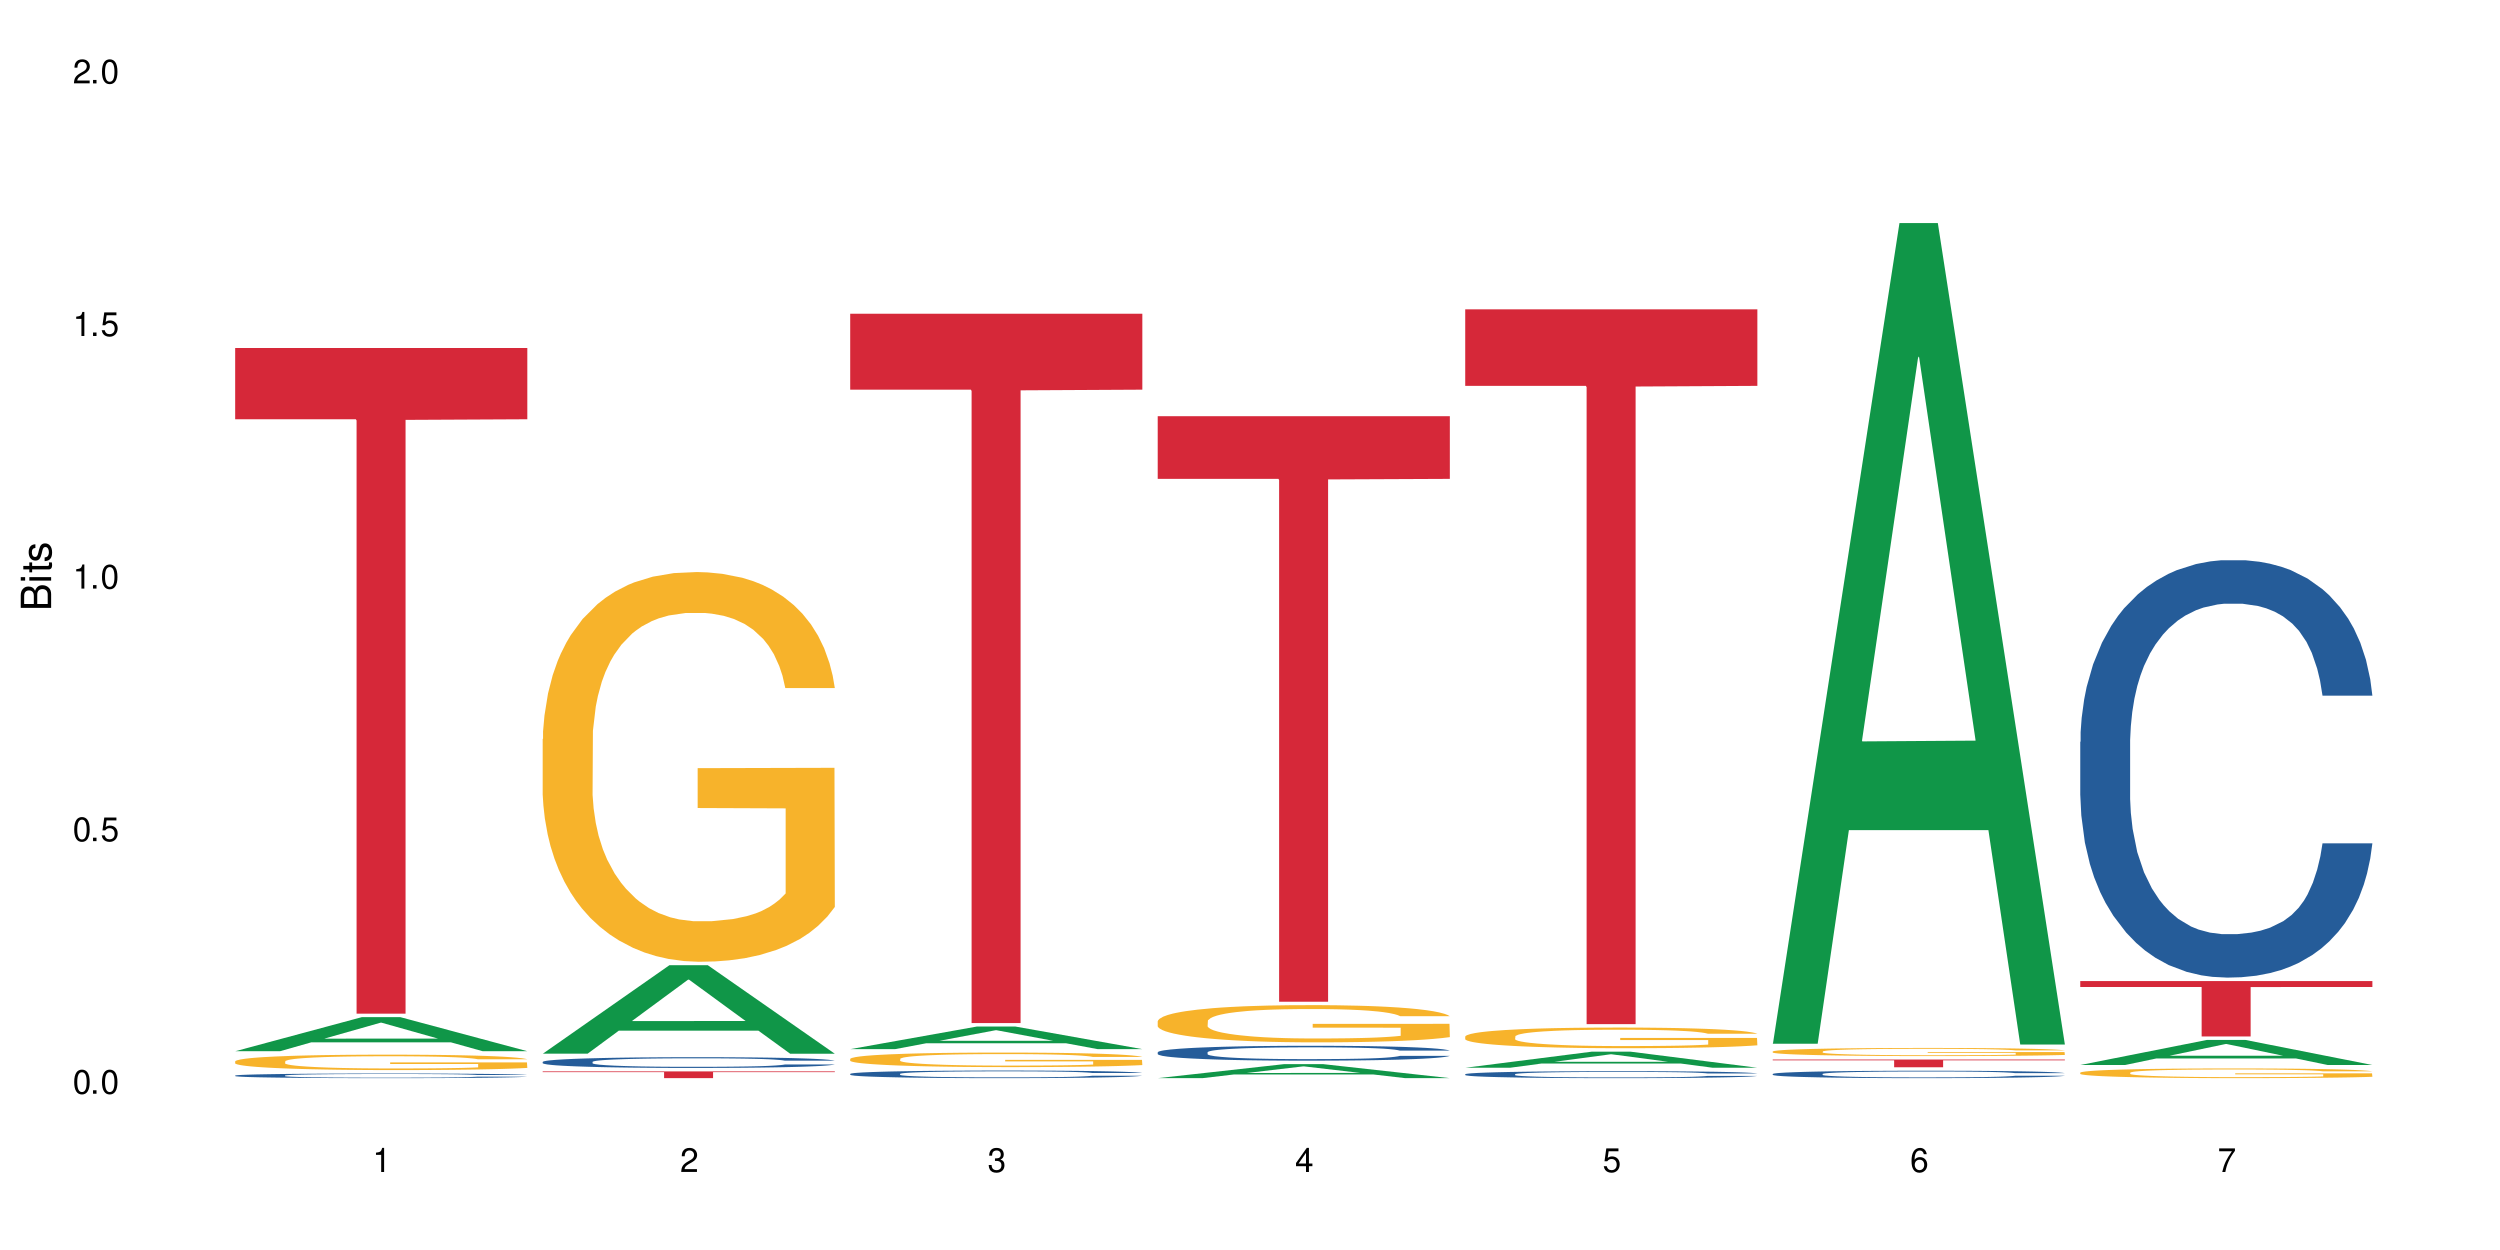<?xml version="1.0" encoding="UTF-8"?>
<svg xmlns="http://www.w3.org/2000/svg" xmlns:xlink="http://www.w3.org/1999/xlink" width="720" height="360" viewBox="0 0 720 360">
<defs>
<g>
<g id="glyph-0-0">
</g>
<g id="glyph-0-1">
<path d="M 2.641 -6.938 C 2 -6.938 1.422 -6.656 1.078 -6.172 C 0.641 -5.562 0.406 -4.641 0.406 -3.359 C 0.406 -1.016 1.188 0.219 2.641 0.219 C 4.078 0.219 4.859 -1.016 4.859 -3.297 C 4.859 -4.641 4.656 -5.547 4.203 -6.172 C 3.844 -6.656 3.281 -6.938 2.641 -6.938 Z M 2.641 -6.188 C 3.547 -6.188 4 -5.25 4 -3.375 C 4 -1.406 3.562 -0.484 2.625 -0.484 C 1.734 -0.484 1.281 -1.438 1.281 -3.344 C 1.281 -5.25 1.734 -6.188 2.641 -6.188 Z M 2.641 -6.188 "/>
</g>
<g id="glyph-0-2">
<path d="M 1.828 -1 L 0.828 -1 L 0.828 0 L 1.828 0 Z M 1.828 -1 "/>
</g>
<g id="glyph-0-3">
<path d="M 4.562 -6.797 L 1.062 -6.797 L 0.547 -3.094 L 1.328 -3.094 C 1.719 -3.562 2.047 -3.734 2.578 -3.734 C 3.484 -3.734 4.062 -3.109 4.062 -2.094 C 4.062 -1.125 3.484 -0.531 2.578 -0.531 C 1.828 -0.531 1.375 -0.906 1.188 -1.672 L 0.328 -1.672 C 0.453 -1.109 0.547 -0.844 0.75 -0.594 C 1.125 -0.078 1.828 0.219 2.594 0.219 C 3.969 0.219 4.922 -0.781 4.922 -2.219 C 4.922 -3.562 4.031 -4.484 2.719 -4.484 C 2.25 -4.484 1.859 -4.359 1.469 -4.062 L 1.734 -5.969 L 4.562 -5.969 Z M 4.562 -6.797 "/>
</g>
<g id="glyph-0-4">
<path d="M 2.484 -4.938 L 2.484 0 L 3.328 0 L 3.328 -6.938 L 2.766 -6.938 C 2.469 -5.875 2.281 -5.734 0.984 -5.562 L 0.984 -4.938 Z M 2.484 -4.938 "/>
</g>
<g id="glyph-0-5">
<path d="M 4.859 -0.828 L 1.281 -0.828 C 1.359 -1.406 1.672 -1.781 2.5 -2.281 L 3.469 -2.828 C 4.406 -3.344 4.906 -4.062 4.906 -4.906 C 4.906 -5.484 4.672 -6.031 4.266 -6.406 C 3.859 -6.766 3.375 -6.938 2.719 -6.938 C 1.859 -6.938 1.219 -6.625 0.844 -6.031 C 0.609 -5.672 0.5 -5.234 0.484 -4.531 L 1.328 -4.531 C 1.359 -5.016 1.406 -5.281 1.531 -5.516 C 1.75 -5.938 2.188 -6.203 2.703 -6.203 C 3.469 -6.203 4.031 -5.641 4.031 -4.891 C 4.031 -4.344 3.719 -3.859 3.125 -3.516 L 2.234 -3 C 0.812 -2.172 0.406 -1.531 0.328 -0.016 L 4.859 -0.016 Z M 4.859 -0.828 "/>
</g>
<g id="glyph-0-6">
<path d="M 2.125 -3.188 L 2.578 -3.188 C 3.5 -3.188 3.984 -2.766 3.984 -1.922 C 3.984 -1.062 3.469 -0.531 2.594 -0.531 C 1.656 -0.531 1.203 -1 1.156 -2.016 L 0.312 -2.016 C 0.344 -1.453 0.438 -1.094 0.609 -0.781 C 0.953 -0.109 1.625 0.219 2.547 0.219 C 3.953 0.219 4.859 -0.625 4.859 -1.938 C 4.859 -2.828 4.516 -3.297 3.703 -3.594 C 4.344 -3.844 4.656 -4.328 4.656 -5.031 C 4.656 -6.219 3.875 -6.938 2.578 -6.938 C 1.203 -6.938 0.484 -6.172 0.453 -4.703 L 1.297 -4.703 C 1.312 -5.125 1.344 -5.359 1.453 -5.578 C 1.641 -5.969 2.062 -6.203 2.594 -6.203 C 3.344 -6.203 3.797 -5.75 3.797 -5 C 3.797 -4.516 3.609 -4.219 3.25 -4.047 C 3.016 -3.953 2.703 -3.922 2.125 -3.906 Z M 2.125 -3.188 "/>
</g>
<g id="glyph-0-7">
<path d="M 3.141 -1.672 L 3.141 0 L 3.984 0 L 3.984 -1.672 L 4.984 -1.672 L 4.984 -2.438 L 3.984 -2.438 L 3.984 -6.938 L 3.359 -6.938 L 0.266 -2.578 L 0.266 -1.672 Z M 3.141 -2.438 L 1 -2.438 L 3.141 -5.5 Z M 3.141 -2.438 "/>
</g>
<g id="glyph-0-8">
<path d="M 4.781 -5.125 C 4.609 -6.266 3.891 -6.938 2.844 -6.938 C 2.094 -6.938 1.422 -6.578 1.031 -5.953 C 0.594 -5.266 0.406 -4.422 0.406 -3.172 C 0.406 -2 0.578 -1.25 0.984 -0.641 C 1.359 -0.078 1.953 0.219 2.703 0.219 C 3.984 0.219 4.922 -0.75 4.922 -2.094 C 4.922 -3.375 4.062 -4.281 2.844 -4.281 C 2.172 -4.281 1.641 -4.031 1.281 -3.516 C 1.281 -5.234 1.828 -6.188 2.797 -6.188 C 3.391 -6.188 3.797 -5.797 3.938 -5.125 Z M 2.734 -3.531 C 3.547 -3.531 4.062 -2.953 4.062 -2.031 C 4.062 -1.156 3.484 -0.531 2.703 -0.531 C 1.922 -0.531 1.328 -1.188 1.328 -2.078 C 1.328 -2.938 1.906 -3.531 2.734 -3.531 Z M 2.734 -3.531 "/>
</g>
<g id="glyph-0-9">
<path d="M 4.984 -6.797 L 0.438 -6.797 L 0.438 -5.969 L 4.109 -5.969 C 2.5 -3.656 1.828 -2.234 1.328 0 L 2.219 0 C 2.594 -2.172 3.453 -4.047 4.984 -6.094 Z M 4.984 -6.797 "/>
</g>
<g id="glyph-1-0">
</g>
<g id="glyph-1-1">
<path d="M 0 -0.953 L 0 -4.891 C 0 -5.719 -0.234 -6.344 -0.734 -6.797 C -1.188 -7.234 -1.812 -7.469 -2.5 -7.469 C -3.547 -7.469 -4.188 -7 -4.625 -5.875 C -4.984 -6.688 -5.625 -7.094 -6.531 -7.094 C -7.172 -7.094 -7.734 -6.859 -8.141 -6.391 C -8.562 -5.922 -8.75 -5.344 -8.75 -4.5 L -8.75 -0.953 Z M -4.984 -2.062 L -7.766 -2.062 L -7.766 -4.219 C -7.766 -4.844 -7.688 -5.203 -7.453 -5.5 C -7.219 -5.812 -6.859 -5.969 -6.375 -5.969 C -5.891 -5.969 -5.531 -5.812 -5.297 -5.5 C -5.062 -5.203 -4.984 -4.844 -4.984 -4.219 Z M -0.984 -2.062 L -4 -2.062 L -4 -4.781 C -4 -5.766 -3.438 -6.359 -2.484 -6.359 C -1.547 -6.359 -0.984 -5.766 -0.984 -4.781 Z M -0.984 -2.062 "/>
</g>
<g id="glyph-1-2">
<path d="M -6.281 -1.797 L -6.281 -0.797 L 0 -0.797 L 0 -1.797 Z M -8.75 -1.797 L -8.75 -0.797 L -7.484 -0.797 L -7.484 -1.797 Z M -8.75 -1.797 "/>
</g>
<g id="glyph-1-3">
<path d="M -6.281 -3.047 L -6.281 -2.016 L -8.016 -2.016 L -8.016 -1.016 L -6.281 -1.016 L -6.281 -0.172 L -5.469 -0.172 L -5.469 -1.016 L -0.719 -1.016 C -0.078 -1.016 0.281 -1.453 0.281 -2.234 C 0.281 -2.5 0.25 -2.719 0.188 -3.047 L -0.641 -3.047 C -0.609 -2.906 -0.594 -2.766 -0.594 -2.562 C -0.594 -2.141 -0.719 -2.016 -1.156 -2.016 L -5.469 -2.016 L -5.469 -3.047 Z M -6.281 -3.047 "/>
</g>
<g id="glyph-1-4">
<path d="M -4.531 -5.25 C -5.766 -5.25 -6.469 -4.422 -6.469 -2.969 C -6.469 -1.516 -5.719 -0.562 -4.547 -0.562 C -3.562 -0.562 -3.094 -1.062 -2.734 -2.562 L -2.516 -3.484 C -2.344 -4.188 -2.094 -4.469 -1.641 -4.469 C -1.047 -4.469 -0.641 -3.875 -0.641 -3 C -0.641 -2.453 -0.797 -2 -1.062 -1.75 C -1.25 -1.594 -1.422 -1.531 -1.875 -1.469 L -1.875 -0.406 C -0.422 -0.453 0.281 -1.266 0.281 -2.922 C 0.281 -4.5 -0.5 -5.516 -1.719 -5.516 C -2.656 -5.516 -3.172 -4.984 -3.469 -3.734 L -3.703 -2.766 C -3.891 -1.953 -4.156 -1.609 -4.594 -1.609 C -5.188 -1.609 -5.547 -2.125 -5.547 -2.938 C -5.547 -3.75 -5.203 -4.172 -4.531 -4.203 Z M -4.531 -5.25 "/>
</g>
</g>
</defs>
<rect x="-72" y="-36" width="864" height="432" fill="rgb(100%, 100%, 100%)" fill-opacity="1"/>
<path fill-rule="nonzero" fill="rgb(6.275%, 58.824%, 28.235%)" fill-opacity="1" d="M 67.73 302.742 L 67.82 302.734 L 104.227 292.934 L 115.281 292.934 L 151.867 302.75 L 139.012 302.75 L 129.844 300.188 L 89.664 300.188 L 80.676 302.742 L 67.73 302.742 L 93.527 299.129 L 126.156 299.117 L 109.887 294.535 L 109.707 294.527 L 109.527 294.555 L 93.438 299.117 L 93.527 299.129 Z M 67.73 302.742 "/>
<path fill-rule="nonzero" fill="rgb(14.51%, 36.078%, 60%)" fill-opacity="1" d="M 67.73 309.754 L 67.832 309.75 L 67.832 309.723 L 68.141 309.676 L 68.859 309.617 L 69.578 309.578 L 71.426 309.504 L 73.988 309.434 L 76.656 309.383 L 78.605 309.352 L 80.352 309.324 L 84.352 309.281 L 86.918 309.258 L 89.688 309.234 L 93.074 309.215 L 95.535 309.203 L 101.078 309.184 L 105.18 309.176 L 108.363 309.172 L 115.238 309.172 L 119.34 309.176 L 122.316 309.184 L 125.598 309.191 L 128.371 309.203 L 133.191 309.23 L 137.5 309.266 L 139.449 309.285 L 142.527 309.32 L 144.891 309.359 L 146.531 309.391 L 148.379 309.434 L 150.02 309.488 L 151.25 309.551 L 151.867 309.605 L 137.5 309.605 L 136.785 309.555 L 135.961 309.52 L 134.422 309.469 L 132.883 309.434 L 130.73 309.398 L 128.781 309.375 L 126.113 309.352 L 123.754 309.336 L 121.289 309.324 L 118.93 309.316 L 114.414 309.312 L 107.234 309.312 L 103.23 309.324 L 101.078 309.332 L 98 309.348 L 95.844 309.363 L 93.281 309.391 L 91.535 309.41 L 89.379 309.441 L 87.84 309.469 L 86.098 309.508 L 85.07 309.539 L 84.148 309.574 L 83.328 309.613 L 82.711 309.656 L 82.301 309.703 L 82.094 309.746 L 82.094 309.938 L 82.301 309.98 L 82.812 310.031 L 84.148 310.105 L 86.098 310.172 L 88.355 310.223 L 90.508 310.258 L 91.742 310.273 L 93.383 310.293 L 95.945 310.32 L 99.641 310.344 L 101.797 310.352 L 105.078 310.363 L 108.465 310.367 L 112.98 310.367 L 116.98 310.363 L 119.648 310.355 L 122.418 310.348 L 126.215 310.328 L 128.574 310.309 L 130.629 310.285 L 132.168 310.262 L 133.191 310.242 L 134.73 310.203 L 135.961 310.16 L 136.887 310.117 L 137.5 310.078 L 151.867 310.078 L 151.25 310.125 L 150.328 310.176 L 149.402 310.211 L 147.969 310.254 L 146.324 310.289 L 143.965 310.332 L 142.016 310.359 L 139.449 310.391 L 137.09 310.414 L 134.527 310.434 L 130.73 310.461 L 128.266 310.473 L 125.598 310.484 L 122.418 310.492 L 118.418 310.5 L 114.109 310.508 L 110.105 310.508 L 105.797 310.504 L 102.617 310.5 L 98.41 310.488 L 93.176 310.469 L 89.379 310.445 L 86.406 310.422 L 83.84 310.395 L 80.969 310.363 L 77.273 310.309 L 75.016 310.27 L 73.477 310.234 L 71.734 310.188 L 70.5 310.145 L 69.066 310.074 L 68.039 309.988 L 67.73 309.922 Z M 67.73 309.754 "/>
<path fill-rule="nonzero" fill="rgb(96.863%, 70.196%, 16.863%)" fill-opacity="1" d="M 67.73 305.645 L 67.832 305.641 L 67.832 305.559 L 68.242 305.375 L 69.27 305.125 L 70.605 304.918 L 72.039 304.754 L 72.965 304.668 L 74.504 304.547 L 75.836 304.457 L 79.223 304.277 L 83.531 304.105 L 85.891 304.031 L 88.559 303.965 L 92.355 303.887 L 94.102 303.859 L 99.438 303.793 L 105.488 303.754 L 112.16 303.742 L 115.238 303.746 L 119.441 303.762 L 125.188 303.805 L 128.473 303.848 L 131.039 303.887 L 133.707 303.941 L 136.988 304.02 L 140.066 304.117 L 142.527 304.215 L 144.992 304.336 L 147.043 304.469 L 148.789 304.609 L 150.328 304.777 L 151.25 304.922 L 151.867 305.062 L 137.605 305.062 L 136.785 304.922 L 135.859 304.812 L 134.32 304.68 L 132.781 304.582 L 131.242 304.504 L 128.371 304.398 L 125.906 304.332 L 122.828 304.277 L 119.855 304.238 L 116.469 304.215 L 114.414 304.207 L 108.977 304.207 L 104.055 304.234 L 101.18 304.27 L 99.129 304.301 L 96.254 304.363 L 94.512 304.41 L 93.484 304.441 L 90.406 304.566 L 88.355 304.684 L 87.227 304.758 L 85.789 304.879 L 84.762 304.988 L 83.633 305.152 L 83.02 305.273 L 82.199 305.551 L 82.094 306.281 L 82.402 306.434 L 83.02 306.602 L 83.84 306.746 L 85.07 306.902 L 86.301 307.02 L 88.457 307.176 L 90.305 307.281 L 91.742 307.352 L 94.512 307.461 L 95.641 307.496 L 98.309 307.57 L 101.078 307.625 L 104.465 307.676 L 107.027 307.699 L 111.133 307.719 L 116.363 307.719 L 122.52 307.695 L 126.422 307.664 L 129.09 307.629 L 130.832 307.602 L 132.988 307.559 L 134.527 307.516 L 135.961 307.473 L 137.707 307.402 L 137.707 306.434 L 112.363 306.43 L 112.363 305.977 L 151.762 305.973 L 151.867 307.559 L 149.711 307.668 L 147.043 307.773 L 144.48 307.855 L 141.812 307.922 L 138.016 308 L 134.938 308.047 L 130.215 308.105 L 125.906 308.141 L 121.395 308.168 L 117.391 308.18 L 112.672 308.184 L 108.465 308.176 L 103.949 308.148 L 100.359 308.117 L 97.074 308.078 L 93.793 308.023 L 89.688 307.938 L 87.02 307.871 L 84.25 307.785 L 81.48 307.684 L 79.016 307.574 L 77.375 307.488 L 75.734 307.391 L 73.988 307.27 L 72.348 307.133 L 71.117 307.008 L 69.988 306.863 L 69.168 306.73 L 68.348 306.547 L 67.938 306.402 L 67.73 306.277 Z M 67.73 305.645 "/>
<path fill-rule="nonzero" fill="rgb(83.922%, 15.686%, 22.353%)" fill-opacity="1" d="M 67.73 100.223 L 151.867 100.223 L 151.867 120.746 L 116.801 120.926 L 116.801 291.941 L 102.695 291.941 L 102.695 121.105 L 102.488 120.746 L 67.73 120.746 Z M 67.73 100.223 "/>
<path fill-rule="nonzero" fill="rgb(6.275%, 58.824%, 28.235%)" fill-opacity="1" d="M 156.293 303.457 L 156.383 303.434 L 192.789 277.98 L 203.844 277.98 L 240.43 303.48 L 227.574 303.48 L 218.406 296.824 L 178.227 296.824 L 169.238 303.457 L 156.293 303.457 L 182.094 294.07 L 214.723 294.047 L 198.453 282.148 L 198.273 282.125 L 198.094 282.195 L 182.004 294.047 L 182.094 294.07 Z M 156.293 303.457 "/>
<path fill-rule="nonzero" fill="rgb(14.51%, 36.078%, 60%)" fill-opacity="1" d="M 156.293 305.816 L 156.398 305.816 L 156.398 305.746 L 156.703 305.641 L 157.422 305.504 L 158.141 305.41 L 159.988 305.242 L 162.555 305.082 L 165.223 304.957 L 167.172 304.883 L 168.914 304.828 L 172.918 304.723 L 175.48 304.668 L 178.25 304.621 L 181.637 304.574 L 184.102 304.543 L 189.641 304.5 L 193.746 304.48 L 196.926 304.469 L 203.801 304.469 L 207.902 304.48 L 210.879 304.496 L 214.164 304.52 L 216.934 304.543 L 221.754 304.605 L 226.066 304.684 L 228.016 304.73 L 231.094 304.82 L 233.453 304.902 L 235.094 304.977 L 236.941 305.082 L 238.582 305.211 L 239.812 305.352 L 240.43 305.477 L 226.066 305.477 L 225.348 305.363 L 224.527 305.273 L 222.988 305.16 L 221.449 305.074 L 219.293 304.992 L 217.344 304.941 L 214.676 304.887 L 212.316 304.852 L 209.855 304.828 L 207.492 304.809 L 202.98 304.793 L 197.746 304.793 L 195.797 304.797 L 191.797 304.82 L 189.641 304.84 L 186.562 304.879 L 184.406 304.918 L 181.844 304.973 L 180.098 305.023 L 177.945 305.098 L 176.406 305.16 L 174.66 305.254 L 173.633 305.324 L 172.711 305.406 L 171.891 305.496 L 171.273 305.598 L 170.863 305.703 L 170.66 305.805 L 170.66 306.242 L 170.863 306.344 L 171.379 306.465 L 172.711 306.637 L 174.66 306.785 L 176.918 306.906 L 179.074 306.988 L 180.305 307.027 L 181.945 307.074 L 184.512 307.133 L 188.203 307.188 L 190.359 307.211 L 193.641 307.234 L 197.027 307.246 L 201.543 307.246 L 205.543 307.234 L 208.211 307.219 L 210.98 307.195 L 214.777 307.148 L 217.137 307.102 L 219.191 307.051 L 220.73 306.996 L 221.754 306.949 L 223.293 306.863 L 224.527 306.766 L 225.449 306.668 L 226.066 306.57 L 240.43 306.57 L 239.812 306.684 L 238.891 306.793 L 237.969 306.875 L 236.531 306.977 L 234.891 307.062 L 232.527 307.16 L 230.578 307.227 L 228.016 307.297 L 225.656 307.352 L 223.09 307.398 L 219.293 307.457 L 216.832 307.484 L 214.164 307.512 L 210.98 307.531 L 206.98 307.551 L 202.672 307.562 L 198.668 307.566 L 194.359 307.562 L 191.18 307.551 L 186.973 307.523 L 181.738 307.473 L 177.945 307.418 L 174.969 307.367 L 172.402 307.309 L 169.531 307.234 L 165.836 307.109 L 163.578 307.012 L 162.039 306.934 L 160.297 306.824 L 159.066 306.723 L 157.629 306.566 L 156.602 306.363 L 156.293 306.207 Z M 156.293 305.816 "/>
<path fill-rule="nonzero" fill="rgb(96.863%, 70.196%, 16.863%)" fill-opacity="1" d="M 156.293 212.824 L 156.398 212.723 L 156.398 210.672 L 156.809 206.059 L 157.832 199.703 L 159.168 194.477 L 160.605 190.375 L 161.527 188.223 L 163.066 185.148 L 164.398 182.891 L 167.785 178.277 L 172.094 173.973 L 174.457 172.129 L 177.121 170.387 L 180.918 168.438 L 182.664 167.719 L 188 166.082 L 194.051 165.055 L 200.723 164.746 L 203.801 164.852 L 208.008 165.262 L 213.754 166.387 L 217.035 167.414 L 219.602 168.438 L 222.27 169.77 L 225.551 171.82 L 228.629 174.281 L 231.094 176.742 L 233.555 179.816 L 235.605 183.098 L 237.352 186.684 L 238.891 190.988 L 239.812 194.578 L 240.43 198.164 L 226.168 198.164 L 225.348 194.578 L 224.422 191.809 L 222.883 188.426 L 221.344 185.969 L 219.805 184.02 L 216.934 181.355 L 214.473 179.715 L 211.395 178.277 L 208.418 177.355 L 205.031 176.742 L 202.98 176.535 L 197.543 176.535 L 192.617 177.254 L 189.742 178.074 L 187.691 178.895 L 184.816 180.43 L 183.074 181.66 L 182.047 182.48 L 178.969 185.66 L 176.918 188.531 L 175.789 190.477 L 174.352 193.551 L 173.328 196.32 L 172.199 200.422 L 171.582 203.496 L 170.762 210.465 L 170.66 228.918 L 170.965 232.812 L 171.582 237.016 L 172.402 240.707 L 173.633 244.602 L 174.867 247.574 L 177.02 251.57 L 178.867 254.234 L 180.305 255.98 L 183.074 258.746 L 184.203 259.668 L 186.871 261.516 L 189.641 262.949 L 193.027 264.18 L 195.59 264.793 L 199.695 265.309 L 204.93 265.309 L 211.086 264.691 L 214.984 263.871 L 217.652 263.051 L 219.395 262.336 L 221.551 261.207 L 223.09 260.184 L 224.527 259.055 L 226.27 257.312 L 226.27 232.812 L 200.926 232.711 L 200.926 221.23 L 240.328 221.125 L 240.43 261.207 L 238.273 263.973 L 235.605 266.641 L 233.043 268.691 L 230.375 270.434 L 226.578 272.379 L 223.5 273.609 L 218.781 275.047 L 214.473 275.969 L 209.957 276.582 L 205.953 276.891 L 201.234 276.992 L 197.027 276.789 L 192.512 276.172 L 188.922 275.352 L 185.641 274.328 L 182.355 272.996 L 178.25 270.844 L 175.582 269.102 L 172.812 266.945 L 170.043 264.383 L 167.582 261.617 L 165.938 259.465 L 164.297 257.004 L 162.555 253.93 L 160.91 250.445 L 159.68 247.266 L 158.551 243.68 L 157.73 240.297 L 156.91 235.684 L 156.5 231.992 L 156.293 228.816 Z M 156.293 212.824 "/>
<path fill-rule="nonzero" fill="rgb(83.922%, 15.686%, 22.353%)" fill-opacity="1" d="M 156.293 308.555 L 240.43 308.555 L 240.43 308.766 L 205.363 308.766 L 205.363 310.508 L 191.258 310.508 L 191.258 308.77 L 191.051 308.766 L 156.293 308.766 Z M 156.293 308.555 "/>
<path fill-rule="nonzero" fill="rgb(6.275%, 58.824%, 28.235%)" fill-opacity="1" d="M 244.859 302.148 L 244.949 302.141 L 281.352 295.641 L 292.41 295.641 L 328.992 302.152 L 316.141 302.152 L 306.969 300.453 L 266.789 300.453 L 257.801 302.148 L 244.859 302.148 L 270.656 299.75 L 303.285 299.746 L 287.016 296.707 L 286.836 296.699 L 286.656 296.719 L 270.566 299.746 L 270.656 299.75 Z M 244.859 302.148 "/>
<path fill-rule="nonzero" fill="rgb(14.51%, 36.078%, 60%)" fill-opacity="1" d="M 244.859 309.27 L 244.961 309.27 L 244.961 309.219 L 245.27 309.145 L 245.988 309.047 L 246.703 308.984 L 248.551 308.863 L 251.117 308.75 L 253.785 308.664 L 255.734 308.609 L 257.477 308.57 L 261.48 308.496 L 264.043 308.457 L 266.816 308.426 L 270.199 308.391 L 272.664 308.371 L 278.203 308.34 L 282.309 308.324 L 285.488 308.316 L 292.363 308.316 L 296.469 308.328 L 299.441 308.336 L 302.727 308.352 L 305.496 308.371 L 310.32 308.414 L 314.629 308.469 L 316.578 308.504 L 319.656 308.562 L 322.016 308.625 L 323.656 308.676 L 325.504 308.75 L 327.145 308.84 L 328.379 308.941 L 328.992 309.027 L 314.629 309.027 L 313.91 308.949 L 313.09 308.887 L 311.551 308.805 L 310.012 308.746 L 307.855 308.688 L 305.906 308.648 L 303.238 308.613 L 300.879 308.59 L 298.418 308.57 L 296.059 308.559 L 291.543 308.547 L 286.309 308.547 L 284.359 308.551 L 280.359 308.566 L 278.203 308.582 L 275.125 308.609 L 272.973 308.633 L 270.406 308.676 L 268.66 308.707 L 266.508 308.762 L 264.969 308.805 L 263.223 308.871 L 262.199 308.922 L 261.273 308.98 L 260.453 309.043 L 259.84 309.113 L 259.426 309.188 L 259.223 309.262 L 259.223 309.57 L 259.426 309.645 L 259.941 309.727 L 261.273 309.848 L 263.223 309.953 L 265.48 310.039 L 267.637 310.098 L 268.867 310.129 L 270.508 310.16 L 273.074 310.199 L 276.77 310.238 L 278.922 310.254 L 282.207 310.27 L 285.59 310.277 L 290.105 310.277 L 294.109 310.27 L 296.773 310.262 L 299.547 310.246 L 303.344 310.211 L 305.703 310.18 L 307.754 310.141 L 309.293 310.102 L 310.32 310.07 L 311.859 310.008 L 313.09 309.941 L 314.012 309.871 L 314.629 309.805 L 328.992 309.805 L 328.379 309.883 L 327.453 309.961 L 326.531 310.02 L 325.094 310.09 L 323.453 310.152 L 321.094 310.223 L 319.145 310.266 L 316.578 310.316 L 314.219 310.355 L 311.652 310.391 L 307.855 310.43 L 305.395 310.449 L 302.727 310.469 L 299.547 310.484 L 295.543 310.496 L 291.234 310.504 L 287.234 310.508 L 282.926 310.504 L 279.742 310.496 L 275.535 310.477 L 270.305 310.441 L 266.508 310.402 L 263.531 310.367 L 260.965 310.324 L 258.094 310.27 L 254.398 310.184 L 252.145 310.113 L 250.605 310.059 L 248.859 309.98 L 247.629 309.91 L 246.191 309.801 L 245.164 309.656 L 244.859 309.547 Z M 244.859 309.27 "/>
<path fill-rule="nonzero" fill="rgb(96.863%, 70.196%, 16.863%)" fill-opacity="1" d="M 244.859 304.938 L 244.961 304.934 L 244.961 304.855 L 245.371 304.684 L 246.398 304.445 L 247.73 304.25 L 249.168 304.098 L 250.09 304.02 L 251.629 303.902 L 252.965 303.82 L 256.348 303.648 L 260.66 303.488 L 263.02 303.418 L 265.688 303.352 L 269.484 303.281 L 271.227 303.254 L 276.562 303.191 L 282.617 303.152 L 289.285 303.141 L 292.363 303.145 L 296.57 303.16 L 302.316 303.203 L 305.598 303.242 L 308.164 303.281 L 310.832 303.328 L 314.117 303.406 L 317.195 303.496 L 319.656 303.59 L 322.117 303.703 L 324.172 303.828 L 325.914 303.961 L 327.453 304.121 L 328.379 304.254 L 328.992 304.391 L 314.73 304.391 L 313.91 304.254 L 312.988 304.152 L 311.449 304.027 L 309.91 303.934 L 308.371 303.859 L 305.496 303.762 L 303.035 303.699 L 299.957 303.648 L 296.98 303.613 L 293.594 303.59 L 291.543 303.582 L 286.105 303.582 L 281.18 303.609 L 278.309 303.641 L 276.254 303.672 L 273.383 303.727 L 271.637 303.773 L 270.613 303.805 L 267.535 303.922 L 265.48 304.031 L 264.352 304.102 L 262.918 304.215 L 261.891 304.32 L 260.762 304.473 L 260.145 304.586 L 259.324 304.848 L 259.223 305.535 L 259.531 305.68 L 260.145 305.84 L 260.965 305.977 L 262.199 306.121 L 263.43 306.23 L 265.582 306.383 L 267.43 306.48 L 268.867 306.547 L 271.637 306.648 L 272.766 306.684 L 275.434 306.75 L 278.203 306.805 L 281.59 306.852 L 284.156 306.875 L 288.258 306.895 L 293.492 306.895 L 299.648 306.871 L 303.547 306.84 L 306.215 306.809 L 307.961 306.781 L 310.113 306.742 L 311.652 306.703 L 313.09 306.66 L 314.832 306.594 L 314.832 305.68 L 289.492 305.676 L 289.492 305.25 L 328.891 305.246 L 328.992 306.742 L 326.84 306.844 L 324.172 306.941 L 321.605 307.02 L 318.938 307.086 L 315.141 307.156 L 312.062 307.203 L 307.344 307.258 L 303.035 307.289 L 298.52 307.312 L 294.52 307.324 L 289.797 307.328 L 285.59 307.32 L 281.078 307.297 L 277.484 307.27 L 274.203 307.23 L 270.918 307.18 L 266.816 307.102 L 264.148 307.035 L 261.379 306.953 L 258.605 306.859 L 256.145 306.754 L 254.504 306.676 L 252.859 306.582 L 251.117 306.469 L 249.477 306.34 L 248.242 306.219 L 247.113 306.086 L 246.293 305.961 L 245.473 305.789 L 245.062 305.652 L 244.859 305.531 Z M 244.859 304.938 "/>
<path fill-rule="nonzero" fill="rgb(83.922%, 15.686%, 22.353%)" fill-opacity="1" d="M 244.859 90.352 L 328.992 90.352 L 328.992 112.223 L 293.93 112.414 L 293.93 294.652 L 279.82 294.652 L 279.82 112.605 L 279.617 112.223 L 244.859 112.223 Z M 244.859 90.352 "/>
<path fill-rule="nonzero" fill="rgb(6.275%, 58.824%, 28.235%)" fill-opacity="1" d="M 333.422 310.504 L 333.512 310.5 L 369.914 306.461 L 380.973 306.461 L 417.555 310.508 L 404.703 310.508 L 395.535 309.449 L 355.355 309.449 L 346.363 310.504 L 333.422 310.504 L 359.219 309.016 L 391.848 309.012 L 375.578 307.121 L 375.398 307.117 L 375.219 307.129 L 359.129 309.012 L 359.219 309.016 Z M 333.422 310.504 "/>
<path fill-rule="nonzero" fill="rgb(14.51%, 36.078%, 60%)" fill-opacity="1" d="M 333.422 303.051 L 333.523 303.047 L 333.523 302.953 L 333.832 302.805 L 334.551 302.617 L 335.27 302.488 L 337.113 302.258 L 339.68 302.035 L 342.348 301.863 L 344.297 301.762 L 346.043 301.684 L 350.043 301.535 L 352.609 301.461 L 355.379 301.395 L 358.766 301.328 L 361.227 301.289 L 366.766 301.227 L 370.871 301.199 L 374.051 301.188 L 380.926 301.188 L 385.031 301.203 L 388.008 301.223 L 391.289 301.254 L 394.059 301.289 L 398.883 301.375 L 403.191 301.484 L 405.141 301.547 L 408.219 301.672 L 410.578 301.789 L 412.223 301.891 L 414.066 302.035 L 415.711 302.211 L 416.941 302.41 L 417.555 302.578 L 403.191 302.578 L 402.473 302.422 L 401.652 302.301 L 400.113 302.141 L 398.574 302.027 L 396.422 301.914 L 394.469 301.84 L 391.805 301.766 L 389.441 301.719 L 386.98 301.684 L 384.621 301.66 L 380.105 301.637 L 374.875 301.637 L 372.922 301.645 L 368.922 301.676 L 366.766 301.703 L 363.688 301.758 L 361.535 301.809 L 358.969 301.887 L 357.227 301.953 L 355.07 302.055 L 353.531 302.145 L 351.789 302.273 L 350.762 302.371 L 349.836 302.48 L 349.016 302.609 L 348.402 302.746 L 347.992 302.891 L 347.785 303.031 L 347.785 303.641 L 347.992 303.781 L 348.504 303.945 L 349.836 304.184 L 351.789 304.391 L 354.043 304.555 L 356.199 304.672 L 357.43 304.727 L 359.07 304.789 L 361.637 304.867 L 365.332 304.945 L 367.484 304.977 L 370.77 305.008 L 374.156 305.023 L 378.668 305.023 L 382.672 305.008 L 385.34 304.988 L 388.109 304.957 L 391.906 304.891 L 394.266 304.828 L 396.316 304.754 L 397.855 304.68 L 398.883 304.617 L 400.422 304.496 L 401.652 304.363 L 402.578 304.227 L 403.191 304.094 L 417.555 304.094 L 416.941 304.25 L 416.016 304.402 L 415.094 304.516 L 413.656 304.652 L 412.016 304.773 L 409.656 304.91 L 407.707 305 L 405.141 305.098 L 402.781 305.176 L 400.215 305.242 L 396.422 305.32 L 393.957 305.359 L 391.289 305.395 L 388.109 305.426 L 384.109 305.453 L 379.797 305.469 L 375.797 305.473 L 371.488 305.465 L 368.305 305.449 L 364.102 305.414 L 358.867 305.344 L 355.07 305.27 L 352.094 305.195 L 349.531 305.113 L 346.656 305.008 L 342.965 304.836 L 340.707 304.703 L 339.168 304.594 L 337.422 304.441 L 336.191 304.305 L 334.754 304.086 L 333.73 303.809 L 333.422 303.594 Z M 333.422 303.051 "/>
<path fill-rule="nonzero" fill="rgb(96.863%, 70.196%, 16.863%)" fill-opacity="1" d="M 333.422 294.07 L 333.523 294.062 L 333.523 293.867 L 333.934 293.426 L 334.961 292.816 L 336.293 292.32 L 337.73 291.926 L 338.652 291.723 L 340.191 291.43 L 341.527 291.211 L 344.914 290.773 L 349.223 290.359 L 351.582 290.184 L 354.25 290.02 L 358.047 289.832 L 359.789 289.766 L 365.125 289.605 L 371.18 289.508 L 377.848 289.48 L 380.926 289.488 L 385.133 289.527 L 390.879 289.637 L 394.164 289.734 L 396.727 289.832 L 399.395 289.961 L 402.68 290.156 L 405.758 290.391 L 408.219 290.625 L 410.684 290.918 L 412.734 291.23 L 414.477 291.574 L 416.016 291.984 L 416.941 292.328 L 417.555 292.672 L 403.293 292.672 L 402.473 292.328 L 401.551 292.062 L 400.012 291.742 L 398.473 291.508 L 396.934 291.32 L 394.059 291.066 L 391.598 290.91 L 388.52 290.773 L 385.543 290.684 L 382.156 290.625 L 380.105 290.605 L 374.668 290.605 L 369.742 290.676 L 366.871 290.754 L 364.816 290.832 L 361.945 290.977 L 360.199 291.094 L 359.176 291.172 L 356.098 291.477 L 354.043 291.75 L 352.914 291.938 L 351.48 292.23 L 350.453 292.496 L 349.324 292.887 L 348.711 293.18 L 347.887 293.848 L 347.785 295.609 L 348.094 295.98 L 348.711 296.383 L 349.531 296.734 L 350.762 297.105 L 351.992 297.391 L 354.148 297.773 L 355.992 298.027 L 357.43 298.191 L 360.199 298.457 L 361.328 298.547 L 363.996 298.723 L 366.766 298.859 L 370.152 298.977 L 372.719 299.035 L 376.824 299.082 L 382.055 299.082 L 388.211 299.023 L 392.109 298.945 L 394.777 298.867 L 396.523 298.801 L 398.676 298.691 L 400.215 298.594 L 401.652 298.488 L 403.398 298.32 L 403.398 295.98 L 378.055 295.969 L 378.055 294.875 L 417.453 294.863 L 417.555 298.691 L 415.402 298.957 L 412.734 299.211 L 410.168 299.406 L 407.5 299.574 L 403.703 299.758 L 400.625 299.875 L 395.906 300.012 L 391.598 300.102 L 387.082 300.16 L 383.082 300.191 L 378.363 300.199 L 374.156 300.18 L 369.641 300.121 L 366.051 300.043 L 362.766 299.945 L 359.484 299.816 L 355.379 299.613 L 352.711 299.445 L 349.941 299.238 L 347.172 298.996 L 344.707 298.73 L 343.066 298.527 L 341.426 298.289 L 339.68 297.996 L 338.039 297.664 L 336.809 297.359 L 335.68 297.02 L 334.859 296.695 L 334.035 296.254 L 333.625 295.902 L 333.422 295.598 Z M 333.422 294.07 "/>
<path fill-rule="nonzero" fill="rgb(83.922%, 15.686%, 22.353%)" fill-opacity="1" d="M 333.422 119.863 L 417.555 119.863 L 417.555 137.914 L 382.492 138.074 L 382.492 288.492 L 368.383 288.492 L 368.383 138.23 L 368.18 137.914 L 333.422 137.914 Z M 333.422 119.863 "/>
<path fill-rule="nonzero" fill="rgb(6.275%, 58.824%, 28.235%)" fill-opacity="1" d="M 421.984 307.508 L 422.074 307.504 L 458.48 302.875 L 469.535 302.875 L 506.121 307.512 L 493.266 307.512 L 484.098 306.301 L 443.918 306.301 L 434.93 307.508 L 421.984 307.508 L 447.781 305.801 L 480.41 305.797 L 464.141 303.633 L 463.961 303.629 L 463.781 303.641 L 447.691 305.797 L 447.781 305.801 Z M 421.984 307.508 "/>
<path fill-rule="nonzero" fill="rgb(14.51%, 36.078%, 60%)" fill-opacity="1" d="M 421.984 309.375 L 422.086 309.371 L 422.086 309.328 L 422.395 309.258 L 423.113 309.172 L 423.832 309.109 L 425.68 309 L 428.242 308.898 L 430.91 308.816 L 432.859 308.77 L 434.605 308.73 L 438.605 308.664 L 441.172 308.629 L 443.941 308.598 L 447.328 308.566 L 449.789 308.547 L 455.332 308.52 L 459.434 308.508 L 462.617 308.5 L 469.488 308.5 L 473.594 308.508 L 476.57 308.516 L 479.852 308.531 L 482.625 308.547 L 487.445 308.59 L 491.754 308.641 L 493.703 308.668 L 496.781 308.727 L 499.145 308.781 L 500.785 308.828 L 502.633 308.898 L 504.273 308.98 L 505.504 309.074 L 506.121 309.152 L 491.754 309.152 L 491.035 309.078 L 490.215 309.023 L 488.676 308.945 L 487.137 308.895 L 484.984 308.84 L 483.035 308.805 L 480.367 308.77 L 478.008 308.75 L 475.543 308.73 L 473.184 308.723 L 468.668 308.711 L 463.438 308.711 L 461.488 308.715 L 457.484 308.727 L 455.332 308.742 L 452.254 308.766 L 450.098 308.789 L 447.531 308.828 L 445.789 308.859 L 443.633 308.906 L 442.094 308.949 L 440.352 309.008 L 439.324 309.055 L 438.402 309.105 L 437.582 309.168 L 436.965 309.23 L 436.555 309.297 L 436.348 309.363 L 436.348 309.648 L 436.555 309.715 L 437.066 309.793 L 438.402 309.902 L 440.352 310 L 442.609 310.078 L 444.762 310.133 L 445.992 310.16 L 447.637 310.188 L 450.199 310.227 L 453.895 310.262 L 456.051 310.277 L 459.332 310.289 L 462.719 310.297 L 467.234 310.297 L 471.234 310.289 L 473.902 310.281 L 476.672 310.266 L 480.469 310.234 L 482.828 310.207 L 484.879 310.172 L 486.418 310.137 L 487.445 310.109 L 488.984 310.051 L 490.215 309.988 L 491.141 309.926 L 491.754 309.863 L 506.121 309.863 L 505.504 309.934 L 504.582 310.008 L 503.656 310.059 L 502.223 310.125 L 500.578 310.18 L 498.219 310.246 L 496.27 310.289 L 493.703 310.332 L 491.344 310.367 L 488.781 310.398 L 484.984 310.438 L 482.52 310.453 L 479.852 310.469 L 476.672 310.484 L 472.672 310.5 L 468.363 310.504 L 464.359 310.508 L 460.051 310.504 L 456.871 310.496 L 452.664 310.48 L 447.43 310.445 L 443.633 310.41 L 440.66 310.379 L 438.094 310.34 L 435.219 310.289 L 431.527 310.211 L 429.27 310.148 L 427.73 310.098 L 425.984 310.023 L 424.754 309.961 L 423.32 309.859 L 422.293 309.727 L 421.984 309.629 Z M 421.984 309.375 "/>
<path fill-rule="nonzero" fill="rgb(96.863%, 70.196%, 16.863%)" fill-opacity="1" d="M 421.984 298.484 L 422.086 298.48 L 422.086 298.371 L 422.496 298.125 L 423.523 297.789 L 424.859 297.512 L 426.293 297.293 L 427.219 297.18 L 428.758 297.016 L 430.09 296.898 L 433.477 296.652 L 437.785 296.426 L 440.145 296.328 L 442.812 296.234 L 446.609 296.133 L 448.355 296.094 L 453.688 296.008 L 459.742 295.953 L 466.41 295.934 L 469.488 295.941 L 473.695 295.961 L 479.441 296.023 L 482.727 296.078 L 485.293 296.133 L 487.957 296.203 L 491.242 296.309 L 494.32 296.441 L 496.781 296.57 L 499.246 296.734 L 501.297 296.906 L 503.043 297.098 L 504.582 297.328 L 505.504 297.516 L 506.121 297.707 L 491.859 297.707 L 491.035 297.516 L 490.113 297.371 L 488.574 297.191 L 487.035 297.059 L 485.496 296.957 L 482.625 296.816 L 480.16 296.73 L 477.082 296.652 L 474.105 296.605 L 470.723 296.57 L 468.668 296.559 L 463.23 296.559 L 458.305 296.598 L 455.434 296.641 L 453.383 296.684 L 450.508 296.766 L 448.766 296.832 L 447.738 296.875 L 444.66 297.043 L 442.609 297.195 L 441.48 297.301 L 440.043 297.461 L 439.016 297.609 L 437.887 297.828 L 437.273 297.988 L 436.453 298.359 L 436.348 299.336 L 436.656 299.543 L 437.273 299.766 L 438.094 299.961 L 439.324 300.168 L 440.555 300.328 L 442.711 300.539 L 444.559 300.68 L 445.992 300.773 L 448.766 300.918 L 449.895 300.969 L 452.562 301.066 L 455.332 301.141 L 458.715 301.207 L 461.281 301.238 L 465.387 301.266 L 470.617 301.266 L 476.773 301.234 L 480.676 301.191 L 483.34 301.148 L 485.086 301.109 L 487.242 301.051 L 488.781 300.996 L 490.215 300.934 L 491.961 300.844 L 491.961 299.543 L 466.617 299.539 L 466.617 298.93 L 506.016 298.926 L 506.121 301.051 L 503.965 301.195 L 501.297 301.336 L 498.73 301.445 L 496.066 301.539 L 492.27 301.641 L 489.191 301.707 L 484.469 301.785 L 480.16 301.832 L 475.645 301.863 L 471.645 301.883 L 466.926 301.887 L 462.719 301.875 L 458.203 301.844 L 454.613 301.801 L 451.328 301.746 L 448.047 301.676 L 443.941 301.559 L 441.273 301.469 L 438.504 301.355 L 435.734 301.219 L 433.27 301.07 L 431.629 300.957 L 429.988 300.828 L 428.242 300.664 L 426.602 300.48 L 425.371 300.309 L 424.242 300.121 L 423.422 299.941 L 422.602 299.695 L 422.191 299.5 L 421.984 299.332 Z M 421.984 298.484 "/>
<path fill-rule="nonzero" fill="rgb(83.922%, 15.686%, 22.353%)" fill-opacity="1" d="M 421.984 89.094 L 506.121 89.094 L 506.121 111.129 L 471.055 111.32 L 471.055 294.945 L 456.945 294.945 L 456.945 111.516 L 456.742 111.129 L 421.984 111.129 Z M 421.984 89.094 "/>
<path fill-rule="nonzero" fill="rgb(6.275%, 58.824%, 28.235%)" fill-opacity="1" d="M 510.547 300.602 L 510.637 300.379 L 547.043 64.25 L 558.098 64.25 L 594.684 300.82 L 581.828 300.82 L 572.66 239.07 L 532.48 239.07 L 523.492 300.602 L 510.547 300.602 L 536.348 213.523 L 568.977 213.301 L 552.707 102.902 L 552.527 102.68 L 552.348 103.348 L 536.258 213.301 L 536.348 213.523 Z M 510.547 300.602 "/>
<path fill-rule="nonzero" fill="rgb(14.51%, 36.078%, 60%)" fill-opacity="1" d="M 510.547 309.301 L 510.652 309.297 L 510.652 309.25 L 510.957 309.176 L 511.676 309.082 L 512.395 309.02 L 514.242 308.902 L 516.809 308.793 L 519.473 308.707 L 521.426 308.656 L 523.168 308.617 L 527.168 308.543 L 529.734 308.508 L 532.504 308.473 L 535.891 308.441 L 538.355 308.422 L 543.895 308.391 L 548 308.375 L 551.18 308.371 L 558.055 308.371 L 562.156 308.379 L 565.133 308.387 L 568.418 308.402 L 571.188 308.422 L 576.008 308.465 L 580.32 308.52 L 582.27 308.551 L 585.348 308.609 L 587.707 308.668 L 589.348 308.719 L 591.195 308.793 L 592.836 308.879 L 594.066 308.98 L 594.684 309.062 L 580.32 309.062 L 579.602 308.984 L 578.781 308.926 L 577.242 308.844 L 575.703 308.789 L 573.547 308.73 L 571.598 308.695 L 568.93 308.656 L 566.57 308.633 L 564.105 308.617 L 561.746 308.605 L 557.234 308.594 L 552 308.594 L 550.051 308.598 L 546.051 308.613 L 543.895 308.625 L 540.816 308.652 L 538.66 308.68 L 536.098 308.719 L 534.352 308.75 L 532.199 308.801 L 530.66 308.848 L 528.914 308.91 L 527.887 308.961 L 526.965 309.016 L 526.145 309.078 L 525.527 309.148 L 525.117 309.219 L 524.914 309.289 L 524.914 309.594 L 525.117 309.664 L 525.629 309.746 L 526.965 309.863 L 528.914 309.969 L 531.172 310.051 L 533.324 310.109 L 534.559 310.137 L 536.199 310.168 L 538.766 310.207 L 542.457 310.246 L 544.613 310.262 L 547.895 310.277 L 551.281 310.285 L 555.797 310.285 L 559.797 310.277 L 562.465 310.266 L 565.234 310.25 L 569.031 310.219 L 571.391 310.188 L 573.445 310.148 L 574.984 310.113 L 576.008 310.082 L 577.547 310.02 L 578.781 309.953 L 579.703 309.887 L 580.32 309.82 L 594.684 309.82 L 594.066 309.898 L 593.145 309.973 L 592.223 310.031 L 590.785 310.098 L 589.145 310.16 L 586.781 310.227 L 584.832 310.273 L 582.27 310.32 L 579.91 310.359 L 577.344 310.391 L 573.547 310.43 L 571.086 310.449 L 568.418 310.469 L 565.234 310.484 L 561.234 310.496 L 556.926 310.504 L 552.922 310.508 L 548.613 310.504 L 545.434 310.496 L 541.227 310.477 L 535.992 310.441 L 532.199 310.406 L 529.223 310.367 L 526.656 310.328 L 523.785 310.277 L 520.09 310.191 L 517.832 310.125 L 516.293 310.07 L 514.551 309.992 L 513.316 309.926 L 511.883 309.816 L 510.855 309.676 L 510.547 309.57 Z M 510.547 309.301 "/>
<path fill-rule="nonzero" fill="rgb(96.863%, 70.196%, 16.863%)" fill-opacity="1" d="M 510.547 302.812 L 510.652 302.812 L 510.652 302.77 L 511.062 302.672 L 512.086 302.539 L 513.422 302.43 L 514.855 302.344 L 515.781 302.301 L 517.32 302.238 L 518.652 302.191 L 522.039 302.094 L 526.348 302.004 L 528.707 301.965 L 531.375 301.93 L 535.172 301.887 L 536.918 301.875 L 542.254 301.84 L 548.305 301.816 L 554.977 301.812 L 558.055 301.812 L 562.262 301.82 L 568.008 301.844 L 571.289 301.867 L 573.855 301.887 L 576.523 301.914 L 579.805 301.957 L 582.883 302.012 L 585.348 302.062 L 587.809 302.125 L 589.859 302.195 L 591.605 302.27 L 593.145 302.359 L 594.066 302.434 L 594.684 302.508 L 580.422 302.508 L 579.602 302.434 L 578.676 302.375 L 577.137 302.305 L 575.598 302.254 L 574.059 302.215 L 571.188 302.156 L 568.723 302.125 L 565.645 302.094 L 562.672 302.074 L 559.285 302.062 L 557.234 302.059 L 551.793 302.059 L 546.871 302.07 L 543.996 302.09 L 541.945 302.105 L 539.07 302.137 L 537.328 302.164 L 536.301 302.18 L 533.223 302.246 L 531.172 302.309 L 530.043 302.348 L 528.605 302.41 L 527.582 302.469 L 526.453 302.555 L 525.836 302.621 L 525.016 302.766 L 524.914 303.148 L 525.219 303.23 L 525.836 303.32 L 526.656 303.395 L 527.887 303.477 L 529.121 303.539 L 531.273 303.621 L 533.121 303.676 L 534.559 303.715 L 537.328 303.773 L 538.457 303.789 L 541.125 303.828 L 543.895 303.859 L 547.281 303.887 L 549.844 303.898 L 553.949 303.91 L 559.184 303.91 L 565.34 303.895 L 569.238 303.879 L 571.906 303.863 L 573.648 303.848 L 575.805 303.824 L 577.344 303.801 L 578.781 303.777 L 580.523 303.742 L 580.523 303.23 L 555.18 303.23 L 555.18 302.988 L 594.582 302.988 L 594.684 303.824 L 592.527 303.879 L 589.859 303.938 L 587.297 303.98 L 584.629 304.016 L 580.832 304.055 L 577.754 304.082 L 573.035 304.113 L 568.723 304.129 L 564.211 304.145 L 560.207 304.148 L 555.488 304.152 L 551.281 304.148 L 546.766 304.137 L 543.176 304.117 L 539.895 304.098 L 536.609 304.07 L 532.504 304.023 L 529.836 303.988 L 527.066 303.941 L 524.297 303.891 L 521.836 303.832 L 520.191 303.785 L 518.551 303.734 L 516.809 303.672 L 515.164 303.598 L 513.934 303.531 L 512.805 303.457 L 511.984 303.387 L 511.164 303.289 L 510.754 303.215 L 510.547 303.148 Z M 510.547 302.812 "/>
<path fill-rule="nonzero" fill="rgb(83.922%, 15.686%, 22.353%)" fill-opacity="1" d="M 510.547 305.141 L 594.684 305.141 L 594.684 305.379 L 559.617 305.383 L 559.617 307.379 L 545.512 307.379 L 545.512 305.387 L 545.305 305.379 L 510.547 305.379 Z M 510.547 305.141 "/>
<path fill-rule="nonzero" fill="rgb(6.275%, 58.824%, 28.235%)" fill-opacity="1" d="M 599.113 306.715 L 599.203 306.707 L 635.605 299.5 L 646.664 299.5 L 683.246 306.723 L 670.395 306.723 L 661.223 304.836 L 621.043 304.836 L 612.055 306.715 L 599.113 306.715 L 624.91 304.055 L 657.539 304.051 L 641.27 300.68 L 641.09 300.672 L 640.91 300.691 L 624.82 304.051 L 624.91 304.055 Z M 599.113 306.715 "/>
<path fill-rule="nonzero" fill="rgb(14.51%, 36.078%, 60%)" fill-opacity="1" d="M 599.113 213.648 L 599.215 213.539 L 599.215 210.902 L 599.523 206.727 L 600.238 201.453 L 600.957 197.828 L 602.805 191.344 L 605.371 185.082 L 608.039 180.246 L 609.988 177.387 L 611.73 175.191 L 615.734 171.125 L 618.297 169.039 L 621.07 167.168 L 624.453 165.301 L 626.918 164.203 L 632.457 162.445 L 636.562 161.676 L 639.742 161.348 L 646.617 161.348 L 650.723 161.785 L 653.695 162.336 L 656.98 163.215 L 659.75 164.203 L 664.574 166.621 L 668.883 169.695 L 670.832 171.453 L 673.91 174.859 L 676.27 178.156 L 677.91 181.016 L 679.758 185.082 L 681.398 190.023 L 682.633 195.629 L 683.246 200.352 L 668.883 200.352 L 668.164 195.957 L 667.344 192.551 L 665.805 188.047 L 664.266 184.859 L 662.109 181.676 L 660.16 179.586 L 657.492 177.5 L 655.133 176.18 L 652.672 175.191 L 650.312 174.531 L 645.797 173.871 L 640.562 173.871 L 638.613 174.094 L 634.613 174.973 L 632.457 175.742 L 629.379 177.277 L 627.227 178.707 L 624.66 180.906 L 622.914 182.773 L 620.762 185.629 L 619.223 188.156 L 617.477 191.781 L 616.453 194.531 L 615.527 197.605 L 614.707 201.234 L 614.09 205.078 L 613.68 209.145 L 613.477 213.102 L 613.477 230.133 L 613.68 234.086 L 614.195 238.703 L 615.527 245.406 L 617.477 251.227 L 619.734 255.844 L 621.891 259.141 L 623.121 260.68 L 624.762 262.438 L 627.328 264.633 L 631.02 266.832 L 633.176 267.711 L 636.461 268.59 L 639.844 269.027 L 644.359 269.027 L 648.359 268.59 L 651.027 268.039 L 653.801 267.16 L 657.594 265.293 L 659.957 263.535 L 662.008 261.445 L 663.547 259.359 L 664.574 257.602 L 666.113 254.195 L 667.344 250.457 L 668.266 246.613 L 668.883 242.879 L 683.246 242.879 L 682.633 247.273 L 681.707 251.559 L 680.785 254.746 L 679.348 258.59 L 677.707 261.996 L 675.348 265.844 L 673.398 268.371 L 670.832 271.117 L 668.473 273.203 L 665.906 275.07 L 662.109 277.27 L 659.648 278.367 L 656.98 279.355 L 653.801 280.238 L 649.797 281.004 L 645.488 281.445 L 641.488 281.555 L 637.176 281.336 L 633.996 280.895 L 629.789 279.906 L 624.559 277.93 L 620.762 275.84 L 617.785 273.754 L 615.219 271.555 L 612.348 268.59 L 608.652 263.754 L 606.395 260.02 L 604.855 256.941 L 603.113 252.656 L 601.883 248.812 L 600.445 242.656 L 599.418 234.855 L 599.113 228.812 Z M 599.113 213.648 "/>
<path fill-rule="nonzero" fill="rgb(96.863%, 70.196%, 16.863%)" fill-opacity="1" d="M 599.113 308.91 L 599.215 308.906 L 599.215 308.855 L 599.625 308.738 L 600.652 308.582 L 601.984 308.453 L 603.422 308.348 L 604.344 308.297 L 605.883 308.219 L 607.219 308.164 L 610.602 308.047 L 614.914 307.941 L 617.273 307.895 L 619.941 307.852 L 623.738 307.805 L 625.48 307.785 L 630.816 307.742 L 636.871 307.719 L 643.539 307.711 L 646.617 307.715 L 650.824 307.723 L 656.57 307.75 L 659.852 307.777 L 662.418 307.805 L 665.086 307.836 L 668.367 307.887 L 671.445 307.949 L 673.91 308.008 L 676.371 308.086 L 678.426 308.168 L 680.168 308.258 L 681.707 308.363 L 682.633 308.453 L 683.246 308.543 L 668.984 308.543 L 668.164 308.453 L 667.242 308.387 L 665.703 308.301 L 664.164 308.238 L 662.625 308.191 L 659.75 308.125 L 657.289 308.082 L 654.211 308.047 L 651.234 308.023 L 647.848 308.008 L 645.797 308.004 L 640.359 308.004 L 635.434 308.023 L 632.559 308.043 L 630.508 308.062 L 627.637 308.102 L 625.891 308.133 L 624.863 308.152 L 621.785 308.23 L 619.734 308.305 L 618.605 308.352 L 617.168 308.43 L 616.145 308.496 L 615.016 308.598 L 614.398 308.676 L 613.578 308.852 L 613.477 309.309 L 613.785 309.406 L 614.398 309.512 L 615.219 309.602 L 616.453 309.699 L 617.684 309.773 L 619.836 309.875 L 621.684 309.941 L 623.121 309.984 L 625.891 310.055 L 627.02 310.074 L 629.688 310.121 L 632.457 310.156 L 635.844 310.188 L 638.41 310.203 L 642.512 310.215 L 647.746 310.215 L 653.902 310.199 L 657.801 310.18 L 660.469 310.16 L 662.211 310.141 L 664.367 310.113 L 665.906 310.09 L 667.344 310.059 L 669.086 310.016 L 669.086 309.406 L 643.742 309.402 L 643.742 309.117 L 683.145 309.117 L 683.246 310.113 L 681.094 310.184 L 678.426 310.25 L 675.859 310.301 L 673.191 310.344 L 669.395 310.391 L 666.316 310.422 L 661.598 310.457 L 657.289 310.48 L 652.773 310.496 L 648.773 310.504 L 644.051 310.508 L 639.844 310.504 L 635.332 310.488 L 631.738 310.465 L 628.457 310.441 L 625.172 310.406 L 621.07 310.355 L 618.402 310.312 L 615.629 310.258 L 612.859 310.191 L 610.398 310.125 L 608.758 310.07 L 607.113 310.008 L 605.371 309.934 L 603.73 309.848 L 602.496 309.766 L 601.367 309.676 L 600.547 309.594 L 599.727 309.477 L 599.316 309.387 L 599.113 309.309 Z M 599.113 308.91 "/>
<path fill-rule="nonzero" fill="rgb(83.922%, 15.686%, 22.353%)" fill-opacity="1" d="M 599.113 282.543 L 683.246 282.543 L 683.246 284.254 L 648.184 284.27 L 648.184 298.508 L 634.074 298.508 L 634.074 284.281 L 633.871 284.254 L 599.113 284.254 Z M 599.113 282.543 "/>
<g fill="rgb(0%, 0%, 0%)" fill-opacity="1">
<use xlink:href="#glyph-0-1" x="20.965" y="314.993"/>
<use xlink:href="#glyph-0-2" x="25.965" y="314.993"/>
<use xlink:href="#glyph-0-1" x="28.965" y="314.993"/>
</g>
<g fill="rgb(0%, 0%, 0%)" fill-opacity="1">
<use xlink:href="#glyph-0-1" x="20.965" y="242.251"/>
<use xlink:href="#glyph-0-2" x="25.965" y="242.251"/>
<use xlink:href="#glyph-0-3" x="28.965" y="242.251"/>
</g>
<g fill="rgb(0%, 0%, 0%)" fill-opacity="1">
<use xlink:href="#glyph-0-4" x="20.965" y="169.509"/>
<use xlink:href="#glyph-0-2" x="25.965" y="169.509"/>
<use xlink:href="#glyph-0-1" x="28.965" y="169.509"/>
</g>
<g fill="rgb(0%, 0%, 0%)" fill-opacity="1">
<use xlink:href="#glyph-0-4" x="20.965" y="96.767"/>
<use xlink:href="#glyph-0-2" x="25.965" y="96.767"/>
<use xlink:href="#glyph-0-3" x="28.965" y="96.767"/>
</g>
<g fill="rgb(0%, 0%, 0%)" fill-opacity="1">
<use xlink:href="#glyph-0-5" x="20.965" y="24.024"/>
<use xlink:href="#glyph-0-2" x="25.965" y="24.024"/>
<use xlink:href="#glyph-0-1" x="28.965" y="24.024"/>
</g>
<g fill="rgb(0%, 0%, 0%)" fill-opacity="1">
<use xlink:href="#glyph-0-4" x="107.297" y="337.532"/>
</g>
<g fill="rgb(0%, 0%, 0%)" fill-opacity="1">
<use xlink:href="#glyph-0-5" x="195.863" y="337.532"/>
</g>
<g fill="rgb(0%, 0%, 0%)" fill-opacity="1">
<use xlink:href="#glyph-0-6" x="284.426" y="337.532"/>
</g>
<g fill="rgb(0%, 0%, 0%)" fill-opacity="1">
<use xlink:href="#glyph-0-7" x="372.988" y="337.532"/>
</g>
<g fill="rgb(0%, 0%, 0%)" fill-opacity="1">
<use xlink:href="#glyph-0-3" x="461.551" y="337.532"/>
</g>
<g fill="rgb(0%, 0%, 0%)" fill-opacity="1">
<use xlink:href="#glyph-0-8" x="550.117" y="337.532"/>
</g>
<g fill="rgb(0%, 0%, 0%)" fill-opacity="1">
<use xlink:href="#glyph-0-9" x="638.68" y="337.532"/>
</g>
<g fill="rgb(0%, 0%, 0%)" fill-opacity="1">
<use xlink:href="#glyph-1-1" x="14.725" y="176.012"/>
<use xlink:href="#glyph-1-2" x="14.725" y="168.012"/>
<use xlink:href="#glyph-1-3" x="14.725" y="165.012"/>
<use xlink:href="#glyph-1-4" x="14.725" y="162.012"/>
</g>
</svg>
